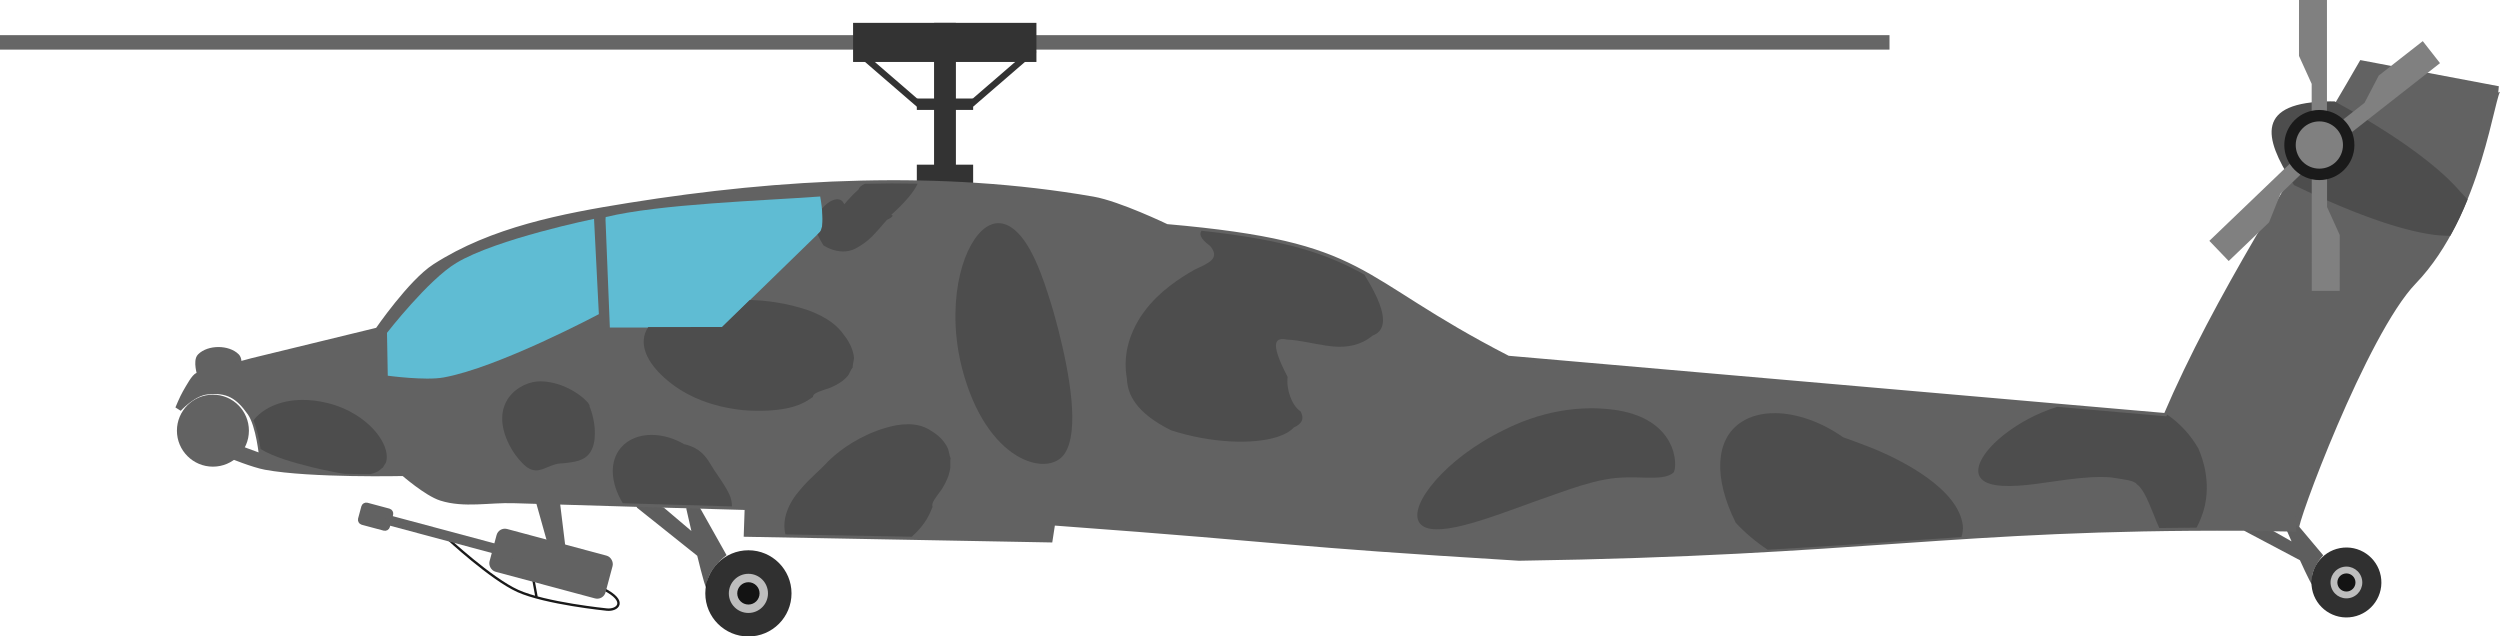 <?xml version="1.0" encoding="UTF-8" standalone="no"?>
<!-- Created with Inkscape (http://www.inkscape.org/) -->

<svg
   width="103.69mm"
   height="26.399mm"
   viewBox="0 0 103.69 26.399"
   version="1.1"
   id="svg5"
   xml:space="preserve"
   inkscape:version="1.2.1 (9c6d41e410, 2022-07-14, custom)"
   sodipodi:docname="apache.svg"
   xmlns:inkscape="http://www.inkscape.org/namespaces/inkscape"
   xmlns:sodipodi="http://sodipodi.sourceforge.net/DTD/sodipodi-0.dtd"
   xmlns="http://www.w3.org/2000/svg"
   xmlns:svg="http://www.w3.org/2000/svg"><sodipodi:namedview
     id="namedview7"
     pagecolor="#ffffff"
     bordercolor="#000000"
     borderopacity="0.25"
     inkscape:showpageshadow="2"
     inkscape:pageopacity="0.0"
     inkscape:pagecheckerboard="0"
     inkscape:deskcolor="#d1d1d1"
     inkscape:document-units="mm"
     showgrid="false"
     inkscape:zoom="2"
     inkscape:cx="162.75"
     inkscape:cy="-10.25"
     inkscape:window-width="1920"
     inkscape:window-height="1003"
     inkscape:window-x="0"
     inkscape:window-y="40"
     inkscape:window-maximized="1"
     inkscape:current-layer="layer3" /><defs
     id="defs2"><inkscape:path-effect
       effect="skeletal"
       id="path-effect4622"
       is_visible="true"
       lpeversion="1"
       pattern="M 0,4.992 C 0,2.236 2.236,0 4.992,0 c 2.756,0 4.992,2.236 4.992,4.992 0,2.756 -2.236,4.992 -4.992,4.992 C 2.236,9.984 0,7.748 0,4.992 Z"
       copytype="single_stretched"
       prop_scale="0.377"
       scale_y_rel="false"
       spacing="0"
       normal_offset="0"
       tang_offset="0"
       prop_units="false"
       vertical_pattern="false"
       hide_knot="false"
       fuse_tolerance="0" /><inkscape:path-effect
       effect="mirror_symmetry"
       start_point="92.319,137.629"
       end_point="92.319,139.893"
       center_point="92.319,138.761"
       id="path-effect1451"
       is_visible="true"
       lpeversion="1.2"
       lpesatellites=""
       mode="free"
       discard_orig_path="false"
       fuse_paths="false"
       oposite_fuse="false"
       split_items="false"
       split_open="false"
       link_styles="false" /></defs><g
     inkscape:groupmode="layer"
     id="layer9"
     inkscape:label="helicopter"
     style="display:inline"
     transform="translate(-53.125,-135.439)"><g
       inkscape:groupmode="layer"
       id="layer2"
       inkscape:label="front landing gear "
       style="display:inline"><path
         id="path1010"
         style="opacity:0.9;fill:#4d4d4d;stroke:none;stroke-width:0.265"
         d="m 81.558,156.269 0.038,0.28 h -0.004 c 0,0 0.089,0.397 0.209,0.914 l -1.16,-0.983 -0.965,-0.157 -0.173,0.04 0.042,0.133 2.499,1.995 c 0.209,0.857 0.41,1.604 0.4,1.266 -0.02,-0.697 0.816,-1.292 0.816,-1.292 l -1.073,-1.909 h -0.005 l -0.141,-0.255 z"
         inkscape:label="skeleton" /><circle
         style="display:inline;opacity:0.9;fill:#1a1a1a;stroke:none;stroke-width:0.265"
         id="path1124"
         cx="84.166"
         cy="160.05"
         r="1.788"
         inkscape:label="rubber" /><circle
         style="display:inline;opacity:0.9;fill:#cccccc;stroke:none;stroke-width:0.12"
         id="circle1180"
         cx="84.166"
         cy="160.05"
         r="0.812"
         inkscape:label="inside" /><circle
         style="display:inline;opacity:0.9;fill:#000000;stroke:none;stroke-width:0.068"
         id="circle1182"
         cx="84.166"
         cy="160.05"
         r="0.463"
         inkscape:label="inside holder" /></g><g
       inkscape:groupmode="layer"
       id="g1192"
       inkscape:label="rear landing gear "
       transform="matrix(0.797,-0.151,0.151,0.797,59.197,44.747)"
       style="display:inline"><path
         id="path1184"
         style="opacity:0.9;fill:#4d4d4d;stroke:none;stroke-width:0.265"
         d="m 81.558,156.269 0.038,0.28 h -0.004 c 0,0 0.089,0.397 0.209,0.914 l -1.16,-0.983 -0.965,-0.157 -0.173,0.04 0.042,0.133 2.499,1.995 c 0.209,0.857 0.41,1.604 0.4,1.266 -0.02,-0.697 0.816,-1.292 0.816,-1.292 l -1.073,-1.909 h -0.005 l -0.141,-0.255 z"
         inkscape:label="skeleton" /><circle
         style="display:inline;opacity:0.9;fill:#1a1a1a;stroke:none;stroke-width:0.265"
         id="circle1186"
         cx="84.166"
         cy="160.05"
         r="1.788"
         inkscape:label="rubber" /><circle
         style="display:inline;opacity:0.9;fill:#cccccc;stroke:none;stroke-width:0.12"
         id="circle1188"
         cx="84.166"
         cy="160.05"
         r="0.812"
         inkscape:label="inside" /><circle
         style="display:inline;opacity:0.9;fill:#000000;stroke:none;stroke-width:0.068"
         id="circle1190"
         cx="84.166"
         cy="160.05"
         r="0.463"
         inkscape:label="inside holder" /></g><g
       inkscape:groupmode="layer"
       id="layer6"
       inkscape:label="machine gun"
       style="display:inline"><path
         id="rect1462"
         style="display:inline;opacity:1;fill:#626262;fill-opacity:1;stroke:#626262;stroke-width:0.228;stroke-opacity:1"
         d="m 75.417,156.069 0.757,-0.29 0.323,2.64 -0.38,0.146 z"
         sodipodi:nodetypes="ccccc"
         inkscape:label="holder" /><path
         id="path3134"
         style="display:inline;opacity:1;fill:none;stroke:#1a1a1a;stroke-width:0.1;stroke-dasharray:none"
         d="m 75.382,160.219 -0.149,-0.813 m -3.556,-1.645 c 0,0 1.815,1.687 2.924,2.188 1.146,0.518 3.693,0.773 3.693,0.773 0.447,0.047 0.874,-0.34 -0.13,-0.849"
         inkscape:label="side thingy" /><g
         inkscape:groupmode="layer"
         id="layer7"
         inkscape:label="gun"
         transform="rotate(15,76.598,158.797)"
         style="fill:#626262;fill-opacity:1;stroke:#626262;stroke-opacity:1"><rect
           style="opacity:1;fill:#626262;fill-opacity:1;stroke:#626262;stroke-width:0.265;stroke-opacity:1"
           id="rect1472"
           width="4.715"
           height="1.572"
           x="73.65"
           y="158.192"
           inkscape:label="body"
           ry="0.223"
           rx="0.223" /><rect
           style="opacity:1;fill:#626262;fill-opacity:1;stroke:#626262;stroke-width:0.225;stroke-opacity:1"
           id="rect1476"
           width="6.314"
           height="0.187"
           x="68.473"
           y="158.885"
           inkscape:label="barrel" /><rect
           style="opacity:1;fill:#626262;fill-opacity:1;stroke:#626262;stroke-width:0.265;stroke-opacity:1"
           id="rect1480"
           width="1.099"
           height="0.679"
           x="67.924"
           y="158.639"
           ry="0.078"
           inkscape:label="tip"
           rx="0.078" /></g></g><g
       inkscape:groupmode="layer"
       id="layer4"
       inkscape:label="top blade"
       style="display:inline"><rect
         style="display:inline;opacity:1;fill:#666666;stroke:none;stroke-width:0.582"
         id="rect1442"
         width="78.369"
         height="0.6"
         x="53.125"
         y="136.897"
         inkscape:label="blade" /><path
         id="rect1428"
         style="display:inline;opacity:1;fill:#333333;fill-opacity:1;stroke:none;stroke-width:0.228"
         inkscape:label="rod"
         d="m 91.866,136.387 v 5.882 h -0.715 v 0.868 H 93.487 v -0.868 h -0.715 v -5.882 z" /><rect
         style="display:inline;opacity:1;fill:#333333;fill-opacity:1;stroke:none;stroke-width:0.212"
         id="rect1437"
         width="7.605"
         height="1.622"
         x="88.507"
         y="136.387"
         inkscape:label="holder" /><g
         inkscape:groupmode="layer"
         id="layer5"
         inkscape:label="middle"
         style="display:inline;fill:#626262;fill-opacity:1"><rect
           style="display:inline;opacity:1;fill:#333333;fill-opacity:1;stroke:none;stroke-width:0.265"
           id="rect1444"
           width="2.336"
           height="0.473"
           x="91.151"
           y="139.525"
           inkscape:label="middle" /><path
           style="display:inline;opacity:1;fill:none;fill-opacity:1;stroke:#333333;stroke-width:0.265;stroke-opacity:1"
           d="m 93.403,139.761 2.621,-2.264 m -4.79,2.264 -2.621,-2.264"
           id="path1446"
           sodipodi:nodetypes="cc"
           inkscape:path-effect="#path-effect1451"
           inkscape:original-d="m 93.40335,139.76126 2.621272,-2.26368"
           class="UnoptimicedTransforms"
           inkscape:label="blade holder" /></g></g><g
       inkscape:groupmode="layer"
       id="layer3"
       inkscape:label="body"
       style="display:inline;fill:#626262;fill-opacity:1;stroke:#626262;stroke-opacity:1"><path
         id="rect1363"
         style="display:inline;opacity:1;fill:#626262;fill-opacity:1;stroke:#626262;stroke-width:0.265;stroke-opacity:1"
         d="m 61.435,150.23 c 0.353,-0.353 1.145,-0.353 1.498,0 0.177,0.177 0,0.749 0,0.749 h -1.498 c 0,0 -0.177,-0.573 0,-0.749 z"
         sodipodi:nodetypes="ssccs"
         inkscape:label="front top thing" /><path
         style="display:inline;opacity:1;fill:#626262;fill-opacity:1;stroke:#626262;stroke-width:0.265;stroke-opacity:1"
         d="m 96.764,157.097 c 10.87,0.802 9.02,0.833 19.366,1.467 14.33,-0.212 17.985,-1.301 30.051,-1.244 l 2.174,0.037 c -0.192,0.009 2.811,-8.116 4.867,-10.247 2.749,-2.85 3.252,-7.964 3.52,-7.964 l -5.654,-1.067 c -2.791,4.856 -5.973,9.625 -8.111,14.628 l -27.314,-2.382 c -6.569,-3.374 -5.65,-4.714 -14.157,-5.46 0,0 -1.984,-0.955 -3.054,-1.141 -6.313,-1.097 -12.895,-0.755 -19.222,0.259 -2.78,0.445 -5.692,1.005 -8.059,2.53 -0.993,0.64 -2.365,2.64 -2.365,2.64 l -5.219,1.271 -2.254,0.604 c -0.135,0.036 -0.36,0.457 -0.506,0.707 -0.121,0.207 -0.304,0.653 -0.304,0.653 0,0 0.593,-0.655 1.186,-0.721 0.867,-0.097 1.31,0.181 1.805,0.885 0.37,0.526 0.492,1.849 0.492,1.849 l -0.955,-0.35 -0.362,0.264 c 0,0 0.949,0.386 1.449,0.477 1.883,0.346 5.737,0.258 5.737,0.258 0,0 0.958,0.836 1.547,1.024 0.953,0.305 2,0.071 2.999,0.103 3.241,0.103 9.724,0.284 9.724,0.284 l -0.038,1.11 12.548,0.233 z"
         id="path911"
         sodipodi:nodetypes="ccccscccccsssccsacsscccscsscccc"
         inkscape:label="body" /><circle
         style="opacity:1;fill:#626262;fill-opacity:1;stroke:none;stroke-width:0.274;stroke-opacity:1"
         id="path1249"
         cx="61.956"
         cy="153.301"
         r="1.493"
         inkscape:label="front circle" /></g><g
       inkscape:groupmode="layer"
       id="layer11"
       inkscape:label="back blade"
       style="display:inline"
       transform="rotate(-15,149.602,140.956)"><path
         id="path5416"
         style="display:inline;opacity:1;fill:#4d4d4d;stroke-width:0.08"
         inkscape:label="holder"
         d="m 150.133,139.738 c -3.052,-0.798 -3.069,0.749 -2.425,2.805 0.016,0.051 0.032,0.101 0.048,0.152 0.076,0.066 0.152,0.131 0.228,0.196 0.009,0.008 0.018,0.015 0.027,0.023 0.07,0.059 0.139,0.118 0.207,0.176 8.7e-4,7.4e-4 0.002,0.002 0.003,0.002 0.057,0.048 0.115,0.096 0.171,0.143 0.05,0.041 0.099,0.082 0.148,0.123 0.032,0.026 0.063,0.052 0.095,0.078 0.044,0.036 0.087,0.071 0.131,0.107 0.016,0.013 0.032,0.026 0.048,0.039 0.053,0.043 0.106,0.085 0.158,0.127 0.021,0.017 0.042,0.033 0.063,0.05 0.045,0.036 0.09,0.072 0.135,0.107 0.019,0.015 0.038,0.031 0.058,0.046 0.043,0.034 0.086,0.067 0.128,0.1 0.011,0.009 0.022,0.018 0.033,0.026 0.045,0.035 0.091,0.07 0.136,0.104 0.069,0.052 0.137,0.104 0.204,0.155 0.049,0.037 0.097,0.073 0.145,0.108 0.018,0.013 0.037,0.028 0.055,0.041 0.006,0.005 0.013,0.009 0.019,0.014 0.06,0.044 0.119,0.087 0.178,0.129 0.065,0.047 0.129,0.092 0.192,0.137 0.002,10e-4 0.004,0.003 0.006,0.004 0.058,0.041 0.115,0.081 0.171,0.121 0.015,0.011 0.031,0.021 0.046,0.031 0.051,0.035 0.101,0.07 0.151,0.104 0.045,0.031 0.091,0.062 0.135,0.091 0.041,0.027 0.081,0.053 0.121,0.08 0.022,0.014 0.044,0.029 0.066,0.043 0.024,0.016 0.048,0.031 0.071,0.046 0.039,0.025 0.077,0.05 0.115,0.074 0.012,0.008 0.024,0.015 0.036,0.022 0.04,0.025 0.079,0.049 0.118,0.073 0.027,0.017 0.054,0.034 0.081,0.05 0.012,0.007 0.024,0.014 0.036,0.021 0.039,0.024 0.077,0.047 0.116,0.07 0.035,0.021 0.071,0.041 0.106,0.061 0.01,0.006 0.02,0.012 0.03,0.018 0.023,0.013 0.045,0.026 0.067,0.038 0.034,0.019 0.067,0.038 0.1,0.057 0.047,0.026 0.094,0.052 0.14,0.077 0.024,0.013 0.048,0.025 0.072,0.038 0.022,0.011 0.043,0.023 0.065,0.034 0.003,0.002 0.006,0.003 0.009,0.005 0.042,0.022 0.083,0.043 0.124,0.063 0.044,0.022 0.087,0.043 0.13,0.064 0.033,0.016 0.065,0.031 0.097,0.046 0.015,0.007 0.03,0.014 0.045,0.021 0.022,0.01 0.043,0.019 0.064,0.029 0.021,0.01 0.043,0.019 0.064,0.028 0.033,0.014 0.065,0.028 0.097,0.042 0.034,0.014 0.067,0.028 0.099,0.041 0.014,0.006 0.028,0.011 0.042,0.016 0.025,0.009 0.049,0.019 0.073,0.028 0.004,0.002 0.009,0.003 0.013,0.005 0.106,0.039 0.353,0.115 0.449,0.142 0.417,-0.427 0.739,-0.813 1.085,-1.271 -0.036,-0.091 -0.167,-0.299 -0.214,-0.398 -0.018,-0.037 -0.037,-0.076 -0.056,-0.115 -0.02,-0.039 -0.04,-0.079 -0.061,-0.119 -0.021,-0.04 -0.043,-0.08 -0.065,-0.121 -0.045,-0.082 -0.094,-0.166 -0.146,-0.253 -0.026,-0.043 -0.053,-0.087 -0.08,-0.131 -0.028,-0.044 -0.056,-0.089 -0.086,-0.134 -0.029,-0.045 -0.059,-0.091 -0.09,-0.138 -0.031,-0.046 -0.062,-0.093 -0.095,-0.14 -0.031,-0.045 -0.063,-0.091 -0.096,-0.138 -0.001,-0.002 -0.003,-0.004 -0.004,-0.006 -0.004,-0.006 -0.008,-0.011 -0.012,-0.017 -0.03,-0.043 -0.061,-0.086 -0.093,-0.129 -0.029,-0.039 -0.057,-0.079 -0.087,-0.119 -0.007,-0.01 -0.015,-0.021 -0.023,-0.031 -0.031,-0.042 -0.063,-0.084 -0.095,-0.126 -0.007,-0.009 -0.013,-0.018 -0.02,-0.027 -0.034,-0.044 -0.068,-0.089 -0.103,-0.133 -0.006,-0.007 -0.011,-0.015 -0.017,-0.022 -0.036,-0.046 -0.073,-0.094 -0.111,-0.141 -0.005,-0.006 -0.009,-0.012 -0.014,-0.018 -0.039,-0.049 -0.079,-0.098 -0.12,-0.148 -0.003,-0.004 -0.007,-0.009 -0.01,-0.013 -0.042,-0.052 -0.085,-0.104 -0.129,-0.156 -0.002,-0.003 -0.004,-0.006 -0.006,-0.008 -0.045,-0.054 -0.091,-0.109 -0.138,-0.164 -0.049,-0.057 -0.098,-0.115 -0.148,-0.173 -6.5e-4,-7.5e-4 -0.001,-0.001 -0.002,-0.002 -0.029,-0.034 -0.06,-0.068 -0.09,-0.103 -0.022,-0.025 -0.043,-0.05 -0.065,-0.075 -0.015,-0.017 -0.03,-0.034 -0.046,-0.051 -0.038,-0.043 -0.077,-0.086 -0.116,-0.129 -0.049,-0.054 -0.098,-0.109 -0.149,-0.164 -0.006,-0.006 -0.012,-0.013 -0.018,-0.019 -0.049,-0.053 -0.098,-0.107 -0.148,-0.161 -0.008,-0.008 -0.016,-0.017 -0.023,-0.025 -0.002,-0.002 -0.003,-0.004 -0.005,-0.006 -0.115,-0.123 -0.234,-0.248 -0.356,-0.375 -0.062,-0.064 -0.125,-0.129 -0.189,-0.194 -0.064,-0.065 -0.129,-0.131 -0.194,-0.197 -0.066,-0.066 -0.132,-0.133 -0.2,-0.2 -0.068,-0.067 -0.136,-0.134 -0.206,-0.202 -0.069,-0.068 -0.14,-0.136 -0.211,-0.205 -0.045,-0.043 -0.09,-0.087 -0.136,-0.131 -0.051,-0.014 -0.101,-0.027 -0.151,-0.04 z"
         sodipodi:nodetypes="cscccscsscscscsccccssccsccsccscccccscscccsscsccssscccsccccccscscscscccccccscscccccccccscsscccccccsccsssccc" /><g
         inkscape:groupmode="layer"
         id="layer12"
         inkscape:label="blade"
         style="display:inline;fill:#1a1a1a"><path
           id="rect5386"
           style="opacity:1;fill:#808080;stroke-width:0.1"
           d="m 149.953,135.307 1.12,0.3 -1.201,4.481 -0.612,-0.164 0.3,-1.12 -0.208,-1.257 0.3,-1.12 z"
           sodipodi:nodetypes="cccccccc"
           class="UnoptimicedTransforms"
           transform="translate(-0.008,0.029)" /><path
           id="path5391"
           style="opacity:1;fill:#808080;stroke-width:0.1"
           d="m 149.953,135.307 1.12,0.3 -1.201,4.481 -0.612,-0.164 0.3,-1.12 -0.208,-1.257 0.3,-1.12 z"
           sodipodi:nodetypes="cccccccc"
           class="UnoptimicedTransforms"
           transform="rotate(51.937,149.122,141.438)" /><path
           id="path5393"
           style="opacity:1;fill:#808080;stroke-width:0.1"
           d="m 149.953,135.307 1.12,0.3 -1.201,4.481 -0.612,-0.164 0.3,-1.12 -0.208,-1.257 0.3,-1.12 z"
           sodipodi:nodetypes="cccccccc"
           class="UnoptimicedTransforms"
           transform="rotate(180,149.203,141.367)" /><path
           id="path5395"
           style="opacity:1;fill:#808080;stroke-width:0.1"
           d="m 149.953,135.307 1.12,0.3 -1.201,4.481 -0.612,-0.164 0.3,-1.12 -0.208,-1.257 0.3,-1.12 z"
           sodipodi:nodetypes="cccccccc"
           class="UnoptimicedTransforms"
           transform="rotate(-133.8,149.215,141.373)" /><g
           inkscape:groupmode="layer"
           id="layer13"
           inkscape:label="inner"
           style="display:inline"><circle
             style="display:inline;opacity:1;fill:#1a1a1a;fill-opacity:1;stroke:none;stroke-width:0.1;stroke-dasharray:none;stroke-opacity:1"
             id="path5328"
             cx="180.707"
             cy="97.931"
             r="1.454"
             transform="rotate(15)" /><circle
             style="display:inline;opacity:1;fill:#808080;fill-opacity:1;stroke:none;stroke-width:0.067;stroke-dasharray:none;stroke-opacity:1"
             id="circle5332"
             cx="180.707"
             cy="97.931"
             r="0.98"
             transform="rotate(15)" /></g></g></g><g
       inkscape:groupmode="layer"
       id="layer8"
       inkscape:label="windows"
       style="display:inline;fill:#5fbcd3"><path
         style="opacity:1;fill:#5fbcd3;stroke:none;stroke-width:0.1;stroke-dasharray:none"
         d="m 69.176,149.243 0.032,1.779 c 0,0 1.55,0.21 2.308,0.074 2.284,-0.41 6.447,-2.627 6.447,-2.627 l -0.2,-3.952 c 0,0 -4.042,0.825 -5.714,1.829 -1.166,0.7 -2.872,2.897 -2.872,2.897 z"
         id="path3143"
         inkscape:label="front"
         sodipodi:nodetypes="ccsccsc" /><path
         style="opacity:1;fill:#5fbcd3;stroke:none;stroke-width:0.1;stroke-dasharray:none"
         d="m 78.239,144.551 0.18,4.473 4.646,-0.003 4.054,-3.946 c 0.261,-0.254 0.024,-1.486 0.024,-1.486 -2.399,0.176 -6.679,0.311 -8.897,0.854 z"
         id="path3146"
         inkscape:label="back"
         sodipodi:nodetypes="cccsccc" /></g><g
       inkscape:groupmode="layer"
       id="layer10"
       inkscape:label="camo"
       style="display:inline;fill:#4d4d4d"><path
         id="path4612"
         style="display:inline;opacity:1;fill:#4d4d4d;fill-opacity:1;stroke:none;stroke-width:0.1;stroke-dasharray:none;stroke-opacity:1"
         d="m 90.561,146.585 c -0.34,0.095 -0.678,0.195 -1.016,0.296 l -4.97e-4,1.3e-4 c -0.125,0.102 -0.19,0.207 -0.188,0.297 -0.134,0.202 -0.237,0.396 -0.325,0.576 -0.03,0.062 -0.057,0.121 -0.083,0.176 -0.006,-0.008 -0.012,-0.015 -0.018,-0.022 -0.049,-0.053 -0.094,-0.087 -0.157,-0.105 -0.062,-0.017 -0.121,-0.012 -0.19,0.013 -0.057,0.021 -0.116,0.057 -0.175,0.108 -0.102,0.088 -0.211,0.228 -0.3,0.423 -8.41e-4,7.6e-4 -0.002,0.002 -0.003,0.002 0.137,0.348 0.276,0.794 0.171,0.974 l -0.062,0.107 c 0.093,0.117 0.212,0.243 0.363,0.376 0.512,0.147 1.026,0.068 1.357,-0.278 0.288,-0.282 0.469,-0.57 0.58,-0.806 0.037,-0.069 0.071,-0.137 0.102,-0.202 0.086,-0.177 0.151,-0.327 0.212,-0.445 0.236,-0.191 0.197,-0.281 0.107,-0.231 0.427,-0.669 0.667,-1.201 0.716,-1.553 -0.364,0.094 -0.727,0.191 -1.09,0.292 z"
         transform="rotate(15.517,103.29,142.96)" /><path
         id="path4616"
         style="display:inline;opacity:1;fill:#4d4d4d;fill-opacity:1;stroke:none;stroke-width:0.1;stroke-dasharray:none;stroke-opacity:1"
         d="m 101.33,145.783 c -0.151,0.2 0.103,0.444 0.356,0.63 0.425,0.507 -0.03,0.703 -0.634,0.977 -0.342,0.194 -0.695,0.416 -1.035,0.679 -0.188,0.142 -0.371,0.3 -0.544,0.47 -0.202,0.2 -0.372,0.391 -0.545,0.63 -0.173,0.239 -0.302,0.462 -0.421,0.721 -0.102,0.223 -0.181,0.452 -0.238,0.687 -0.1,0.429 -0.118,0.881 -0.035,1.339 0.025,0.637 0.352,1.406 1.829,2.142 1.675,0.543 3.402,0.593 4.391,0.282 0.332,-0.105 0.559,-0.242 0.699,-0.393 0.431,-0.199 0.408,-0.446 0.285,-0.672 -0.37,-0.245 -0.601,-0.925 -0.537,-1.427 -0.802,-1.543 -0.468,-1.639 -5.2e-4,-1.549 0.496,0.023 1.032,0.164 1.595,0.248 0.153,0.019 0.157,0.02 0.157,0.02 -8e-5,0 0.003,0.001 0.157,0.017 0.571,0.046 1.128,-0.049 1.618,-0.454 0.429,-0.16 0.813,-0.655 -0.296,-2.445 -0.014,-0.026 -0.028,-0.053 -0.043,-0.08 -1.565,-0.87 -3.194,-1.427 -6.758,-1.823 z"
         transform="translate(1.63,-0.773)" /><path
         id="path4680"
         style="display:inline;opacity:1;fill:#4d4d4d;fill-opacity:1;stroke:none;stroke-width:0.1;stroke-dasharray:none;stroke-opacity:1"
         d="m 81.266,151.418 c -0.499,4e-4 -0.957,0.169 -1.263,0.52 -0.497,0.569 -0.447,1.467 0.07,2.315 1.931,0.056 4.133,0.121 4.524,0.132 0.004,-0.122 -0.015,-0.245 -0.053,-0.365 -0.112,-0.353 -0.584,-0.987 -0.705,-1.18 -0.202,-0.322 -0.372,-0.67 -0.791,-0.885 -0.131,-0.067 -0.276,-0.117 -0.436,-0.153 -0.432,-0.253 -0.905,-0.384 -1.346,-0.383 z"
         transform="translate(-1.116,2.058)" /><path
         style="display:inline;opacity:1;fill:#4d4d4d;fill-opacity:1;stroke:none;stroke-width:0.1;stroke-dasharray:none;stroke-opacity:1"
         d="m 76.104,151.623 c 1.039,0.021 1.878,0.731 1.999,0.957 0.019,0.036 0.024,0.066 0.023,0.1 0,0 0,0 0,0 0.07,0.149 0.27,0.754 0.204,1.336 -0.069,0.599 -0.374,0.854 -0.83,0.94 -0.687,0.129 -0.567,-0.001 -1.111,0.224 -0.311,0.129 -0.637,0.302 -1.086,-0.198 0,0 -10e-7,0 -10e-7,0 -0.193,-0.202 -0.361,-0.435 -0.492,-0.687 -0.926,-1.783 0.413,-2.691 1.294,-2.673 z"
         id="path4620"
         sodipodi:nodetypes="cc"
         transform="translate(-0.544,-0.368)"
         inkscape:original-d="m 76.103625,151.62326 c -0.04975,2.42694 1.211686,2.35125 1.395882,3.33347"
         inkscape:path-effect="#path-effect4622"
         class="UnoptimicedTransforms" /><path
         id="path4604"
         style="display:inline;opacity:1;fill:#4d4d4d;fill-opacity:1;stroke:none;stroke-width:0.1;stroke-dasharray:none;stroke-opacity:1"
         d="m 93.508,149.503 c -0.134,-0.069 -0.289,-0.132 -0.469,-0.188 -1.08,-0.303 -2.152,-0.206 -2.824,-0.044 -0.179,0.043 -0.318,0.086 -0.42,0.118 -0.341,0.139 -0.932,0.255 -1.491,0.495 -0.733,0.29 -1.26,0.773 -1.398,1.377 l 4.623,2.47 c 0.787,-0.211 1.099,-0.515 1.331,-0.711 0.016,-0.182 0.34,-0.305 0.649,-0.465 0.193,-0.112 0.371,-0.238 0.523,-0.384 0.081,-0.08 0.156,-0.167 0.221,-0.259 0.14,-0.289 0.18,-0.342 0.189,-0.349 0.002,-0.002 0.002,-0.002 0.002,-0.002 -10e-7,0 1.01e-4,1.5e-4 -2.15e-4,-0.002 -0.002,-0.011 0.002,-0.077 0.084,-0.388 0.007,-0.114 -0.001,-0.229 -0.024,-0.347 -0.039,-0.212 -0.126,-0.43 -0.264,-0.643 -0.122,-0.225 -0.331,-0.474 -0.732,-0.68 z"
         transform="rotate(-27.054,99.486,156.935)" /><path
         id="path4912"
         style="display:inline;opacity:1;fill:#4d4d4d;fill-opacity:1;stroke:none;stroke-width:0.1;stroke-dasharray:none;stroke-opacity:1"
         d="m 117.333,151.551 c -0.813,0.074 -1.639,0.294 -2.437,0.649 -0.357,0.159 -0.688,0.336 -0.992,0.521 -1.234,0.729 -2.144,1.6 -2.69,2.343 -0.295,0.4 -0.49,0.767 -0.58,1.076 -0.044,0.157 -0.063,0.299 -0.052,0.422 0.005,0.062 0.018,0.119 0.037,0.171 0.021,0.056 0.049,0.104 0.086,0.147 0.037,0.043 0.08,0.078 0.131,0.107 0.048,0.027 0.102,0.049 0.161,0.064 0.117,0.032 0.256,0.04 0.414,0.03 0.307,-0.02 0.688,-0.113 1.121,-0.261 0.83,-0.283 1.796,-0.74 2.886,-1.242 0.285,-0.126 0.544,-0.244 0.826,-0.372 0.77,-0.348 1.352,-0.594 1.961,-0.761 1.23,-0.349 2.35,-0.07 2.812,-0.519 0.172,-0.167 0.088,-2.478 -3.124,-2.406 -0.186,10e-4 -0.373,0.011 -0.56,0.028 z"
         transform="rotate(4.769,108.312,172.624)" /><path
         id="path4916"
         style="display:inline;opacity:1;fill:#4d4d4d;fill-opacity:1;stroke:none;stroke-width:0.1;stroke-dasharray:none;stroke-opacity:1"
         inkscape:label="path4916"
         d="m 138.52,153.051 c -0.886,0.282 -1.599,0.694 -2.119,1.091 -0.914,0.698 -1.29,1.388 -1.107,1.774 0.196,0.413 0.95,0.482 1.997,0.374 0.946,-0.098 2.386,-0.402 3.463,-0.313 0.021,0.003 0.042,0.007 0.062,0.01 0.512,0.082 0.91,0.118 1.016,0.28 0.299,0.211 0.522,0.847 0.715,1.304 0.072,0.185 0.141,0.355 0.212,0.507 0.502,-0.008 1.01,-0.014 1.544,-0.017 0.066,-0.117 0.127,-0.249 0.183,-0.395 0.25,-0.606 0.429,-1.636 -0.105,-2.883 -0.325,-0.568 -0.771,-1.052 -1.299,-1.411 -0.011,0.025 -0.022,0.049 -0.033,0.073 z"
         transform="translate(-0.074,-0.738)" /><path
         id="path4904"
         style="display:inline;opacity:1;fill:#4d4d4d;fill-opacity:1;stroke:none;stroke-width:0.1;stroke-dasharray:none;stroke-opacity:1"
         d="m 66.43,153.04 c -0.883,-0.471 -1.31,-1.159 -1.395,-1.693 0.311,-0.256 0.611,-0.637 0.812,-0.913 0.623,-0.047 1.496,0.141 2.233,0.321 0.274,0.067 0.536,0.138 0.787,0.214 0.19,0.054 0.375,0.113 0.551,0.176 0.364,0.181 0.642,0.326 0.944,0.483 0.037,0.031 0.072,0.062 0.104,0.095 0.053,0.057 0.102,0.119 0.141,0.181 0.072,0.194 0.093,0.216 0.096,0.218 l 2.17e-4,7e-4 c -0.002,0.003 -0.011,0.031 0.011,0.238 -0.013,0.075 -0.041,0.151 -0.084,0.227 -0.08,0.149 -0.213,0.295 -0.393,0.427 -0.354,0.26 -0.896,0.465 -1.56,0.511 -0.393,0.028 -0.819,-0.003 -1.253,-0.111 -0.381,-0.094 -0.711,-0.223 -0.995,-0.375 z"
         transform="matrix(0.885,0.465,0.465,-0.885,-64.294,256.576)" /><path
         id="path4900"
         style="display:inline;opacity:1;fill:#4d4d4d;fill-opacity:1;stroke:none;stroke-width:0.1;stroke-dasharray:none;stroke-opacity:1"
         d="m 94.143,146.325 c -0.053,9.9e-4 -0.106,0.007 -0.161,0.018 -0.102,0.02 -0.202,0.058 -0.302,0.112 -0.197,0.11 -0.384,0.289 -0.551,0.528 -0.327,0.47 -0.564,1.181 -0.58,2.04 -0.01,0.52 0.065,1.079 0.245,1.642 0.904,2.821 3.196,3.28 3.812,2.582 0.598,-0.678 0.193,-2.432 -0.218,-3.728 -0.108,-0.341 -0.223,-0.667 -0.348,-0.976 -0.204,-0.532 -0.445,-1.04 -0.716,-1.43 -0.138,-0.199 -0.293,-0.372 -0.456,-0.503 -0.083,-0.068 -0.171,-0.126 -0.261,-0.171 -0.098,-0.049 -0.196,-0.083 -0.304,-0.1 v -3.7e-4 c -0.054,-0.009 -0.107,-0.013 -0.16,-0.012 z"
         transform="matrix(1.112,0,0,1.385,-10.162,-57.967)" /><path
         id="path4684"
         style="display:inline;opacity:1;fill:#4d4d4d;fill-opacity:1;stroke:none;stroke-width:0.1;stroke-dasharray:none;stroke-opacity:1"
         d="m 90.944,149.149 -1.131,1.292 -2.705,0.347 c -0.112,0.176 -0.187,0.367 -0.219,0.571 -0.101,0.652 0.263,1.308 0.944,1.841 0.483,0.376 1.227,0.707 2.363,0.716 0.358,-0.008 0.69,-0.046 0.988,-0.105 1.049,-0.206 1.415,-0.568 1.679,-0.791 0.016,-0.182 0.34,-0.304 0.649,-0.464 0.193,-0.112 0.371,-0.238 0.523,-0.384 0.081,-0.08 0.156,-0.168 0.221,-0.259 0.14,-0.289 0.18,-0.342 0.188,-0.349 0.002,-0.002 0.002,-0.002 0.002,-0.002 -10e-7,0 5.22e-4,-1.4e-4 2.06e-4,-0.002 -0.002,-0.011 0.002,-0.077 0.084,-0.387 0.007,-0.114 -0.002,-0.229 -0.025,-0.347 -0.039,-0.212 -0.126,-0.43 -0.264,-0.643 -0.163,-0.3 -0.48,-0.644 -1.201,-0.869 -0.745,-0.209 -1.486,-0.227 -2.095,-0.166 z"
         transform="matrix(1.144,0.125,0.11,0.977,-36.225,-9.205)" /><path
         id="path5155"
         style="opacity:1;fill:#4d4d4d;fill-opacity:1;stroke:none;stroke-width:0.1;stroke-dasharray:none;stroke-opacity:1"
         d="m 127.208,156.443 c -0.257,6.2e-4 -0.494,-0.064 -0.688,-0.206 -0.549,-0.401 -0.585,-1.312 -0.12,-2.363 0.185,-0.227 0.408,-0.442 0.663,-0.633 1.485,0.095 2.74,0.204 4.022,0.297 0.027,0.095 0.037,0.186 0.029,0.27 -0.088,0.855 -1.257,1.535 -1.906,1.827 -0.192,0.086 -0.395,0.169 -0.578,0.243 -0.446,0.355 -0.965,0.565 -1.422,0.566 z"
         transform="matrix(1.998,0,0,-1.769,-127.431,429.323)" /></g></g></svg>
